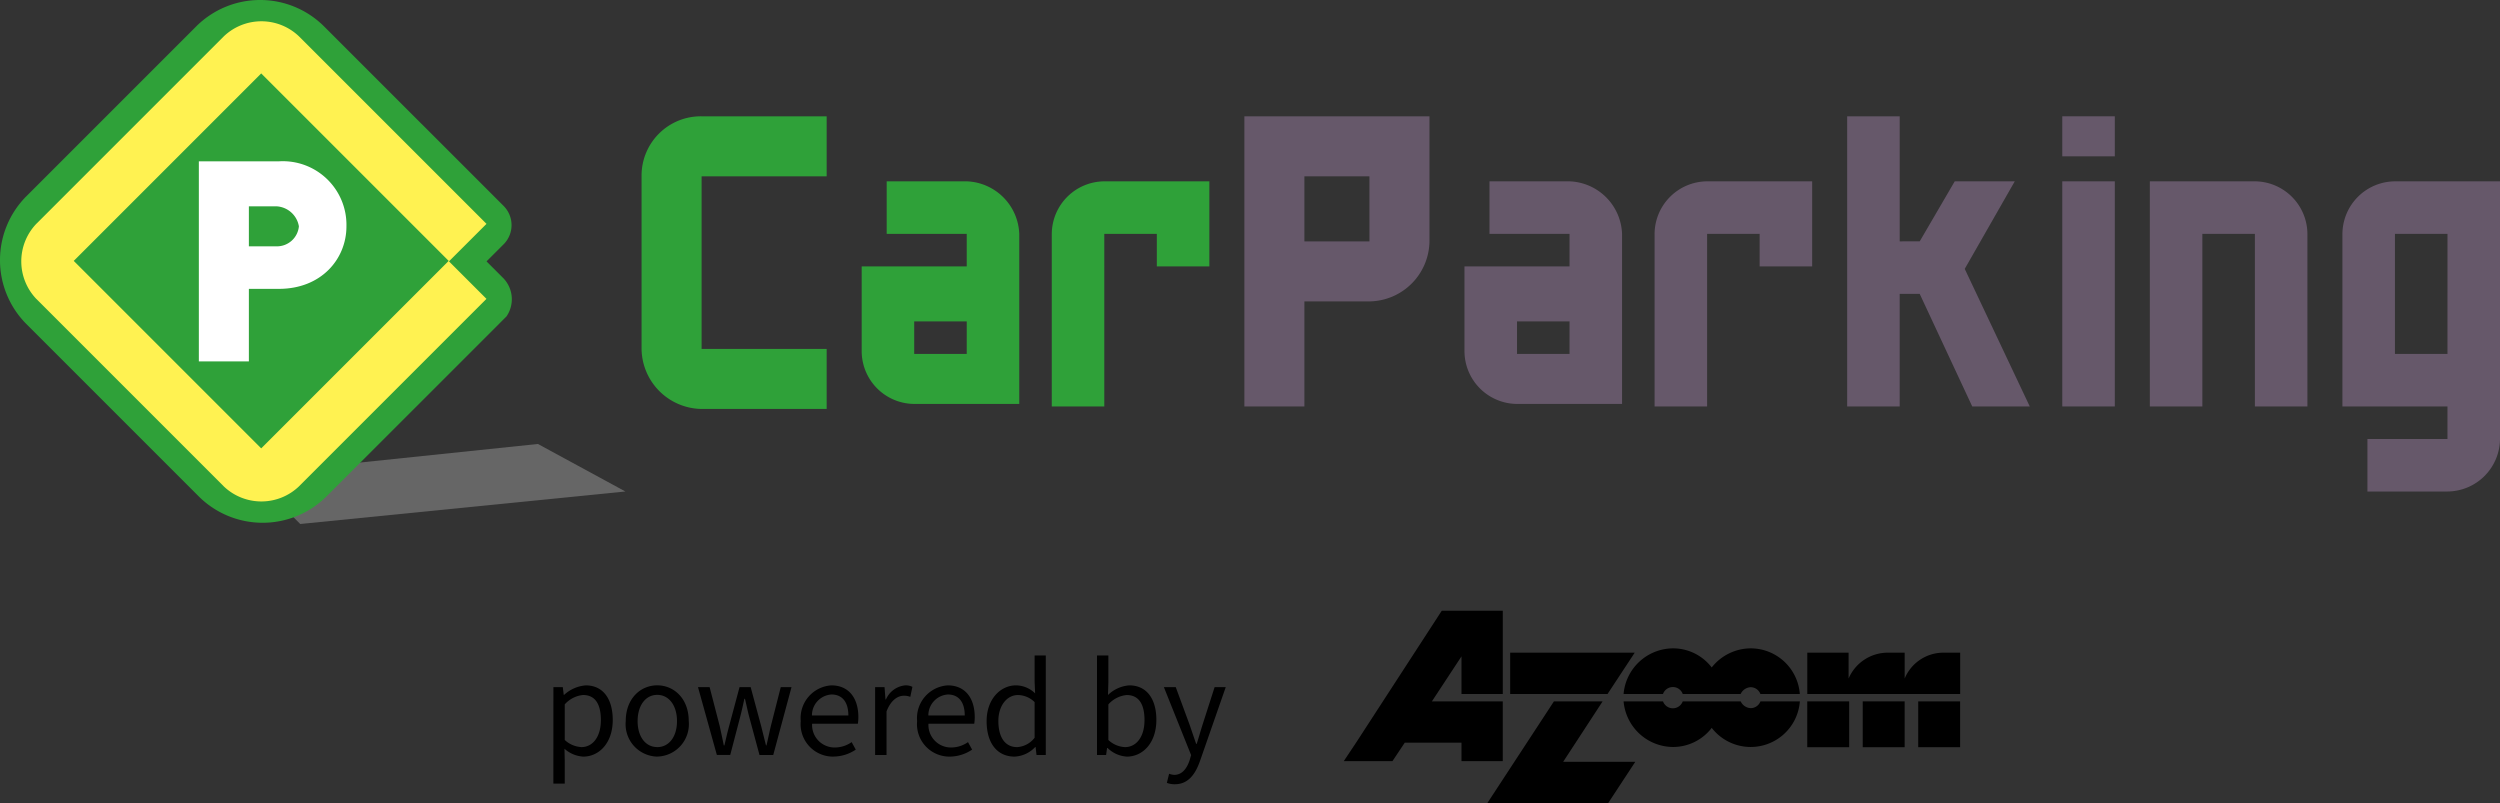 <svg xmlns="http://www.w3.org/2000/svg" xmlns:xlink="http://www.w3.org/1999/xlink" width="260" height="83.519" viewBox="0 0 260 83.519">
  <rect x="0" y="0" width="260" height="83.519" fill="#333333" stroke="none"/>
  <defs>
    <clipPath id="clip-path">
      <path id="パス_1" data-name="パス 1" d="M8.45,20.872l5.2,5.2L47.47,22.692l-9.1-4.942Z" transform="translate(-8.45 -17.75)" fill="none"/>
    </clipPath>
    <linearGradient id="linear-gradient" x1="-1.053" y1="0.609" x2="-0.955" y2="0.609" gradientUnits="objectBoundingBox">
      <stop offset="0" stop-color="#fff"/>
      <stop offset="0.25" stop-color="#fff"/>
      <stop offset="1" stop-color="#666"/>
    </linearGradient>
    <clipPath id="clip-path-2">
      <rect id="長方形_1715" data-name="長方形 1715" width="260" height="54.497" fill="none"/>
    </clipPath>
    <clipPath id="clip-path-3">
      <rect id="長方形_1721" data-name="長方形 1721" width="64.103" height="20" fill="none"/>
    </clipPath>
  </defs>
  <g id="グループ_2958" data-name="グループ 2958" transform="translate(-1009 -2023.852)">
    <g id="グループ_2954" data-name="グループ 2954" transform="translate(1012 2023.852)">
      <g id="グループ_2435" data-name="グループ 2435" transform="translate(23.022 46.173)">
        <g id="グループ_2434" data-name="グループ 2434" clip-path="url(#clip-path)">
          <rect id="長方形_1711" data-name="長方形 1711" width="26.719" height="37.954" transform="matrix(0.5, -0.866, 0.866, 0.5, -3.605, 6.243)" fill="url(#linear-gradient)"/>
        </g>
      </g>
      <g id="グループ_2437" data-name="グループ 2437" transform="translate(-3 0)">
        <g id="グループ_2436" data-name="グループ 2436" clip-path="url(#clip-path-2)">
          <path id="パス_2" data-name="パス 2" d="M49.75,4.65V34.825h6.243V23.9h6.763A6.33,6.33,0,0,0,69,17.657V4.65H49.75M62.757,17.657H55.993V10.893h6.763Z" transform="translate(79.665 7.446)" fill="#66586a"/>
          <path id="パス_3" data-name="パス 3" d="M45.375,7.25H37.051v5.463h8.324v3.382H34.45v8.844A5.5,5.5,0,0,0,39.913,30.4H50.838V12.713A5.675,5.675,0,0,0,45.375,7.25m0,17.949H39.913V21.817h5.463Z" transform="translate(55.165 11.609)" fill="#2fa139"/>
          <path id="パス_4" data-name="パス 4" d="M47.513,7.25a5.5,5.5,0,0,0-5.463,5.463V30.662h5.463V12.713h5.463v3.382h5.463V7.25Z" transform="translate(67.335 11.609)" fill="#2fa139"/>
          <path id="パス_5" data-name="パス 5" d="M69.475,7.25H61.151v5.463h8.324v3.382H58.55v8.844A5.5,5.5,0,0,0,64.013,30.4H74.938V12.713A5.675,5.675,0,0,0,69.475,7.25m0,17.949H64.013V21.817h5.463Z" transform="translate(93.756 11.609)" fill="#66586a"/>
          <path id="パス_6" data-name="パス 6" d="M71.613,7.25a5.5,5.5,0,0,0-5.463,5.463V30.662h5.463V12.713h5.463v3.382h5.463V7.25Z" transform="translate(105.926 11.609)" fill="#66586a"/>
          <path id="パス_7" data-name="パス 7" d="M96.875,7.25H85.95V30.662h5.463V12.713h5.463V30.662h5.463V12.713A5.5,5.5,0,0,0,96.875,7.25" transform="translate(137.632 11.609)" fill="#66586a"/>
          <rect id="長方形_1712" data-name="長方形 1712" width="5.463" height="23.412" transform="translate(214.477 18.859)" fill="#66586a"/>
          <path id="パス_8" data-name="パス 8" d="M99.113,7.25h0a5.5,5.5,0,0,0-5.463,5.463V30.662h10.925v3.382H96.251v5.463h8.324a5.5,5.5,0,0,0,5.463-5.463V7.25ZM104.575,25.2H99.113V12.713h5.463Z" transform="translate(149.962 11.609)" fill="#66586a"/>
          <path id="パス_9" data-name="パス 9" d="M25.65,10.893V28.842a6.33,6.33,0,0,0,6.243,6.243H44.9V28.842H31.893V10.893H44.9V4.65H31.893a6.162,6.162,0,0,0-6.243,6.243" transform="translate(41.073 7.446)" fill="#2fa139"/>
          <rect id="長方形_1713" data-name="長方形 1713" width="5.463" height="4.162" transform="translate(214.477 12.096)" fill="#66586a"/>
          <path id="パス_10" data-name="パス 10" d="M91.279,11.413H85.036l-3.642,6.243H79.313V4.65H73.85V34.825h5.463V23.119h2.081l5.463,11.706H92.84L86.076,20.518Z" transform="translate(118.256 7.446)" fill="#66586a"/>
          <path id="パス_11" data-name="パス 11" d="M52.416,29,50.6,27.184l1.821-1.821a2.829,2.829,0,0,0,0-3.9L33.687,2.731a9.42,9.42,0,0,0-13.267,0L2.731,20.42a9.42,9.42,0,0,0,0,13.267L20.68,51.636a9.42,9.42,0,0,0,13.267,0L52.676,32.906a3.158,3.158,0,0,0-.26-3.9" transform="translate(0 0)" fill="#2fa139"/>
          <path id="パス_12" data-name="パス 12" d="M49.234,21.921,29.724,2.411a5.658,5.658,0,0,0-7.8,0L2.411,21.921a5.658,5.658,0,0,0,0,7.8l19.51,19.51a5.658,5.658,0,0,0,7.8,0l19.51-19.51-3.9-3.9Z" transform="translate(1.361 1.361)" fill="#fff251"/>
          <rect id="長方形_1714" data-name="長方形 1714" width="27.573" height="27.573" transform="translate(7.668 27.133) rotate(-45)" fill="#2fa139"/>
          <path id="パス_13" data-name="パス 13" d="M16.274,19.717H13.153V27.26H7.95V6.45h8.324A6.618,6.618,0,0,1,23.3,13.213c0,3.382-2.6,6.5-7.024,6.5m-.26-8.584H13.153v4.162h2.861a2.293,2.293,0,0,0,2.341-2.081,2.5,2.5,0,0,0-2.341-2.081" transform="translate(12.73 10.328)" fill="#fff"/>
        </g>
      </g>
    </g>
    <g id="グループ_2955" data-name="グループ 2955" transform="translate(369 412.371)">
      <path id="パス_8666" data-name="パス 8666" d="M-34.45,2.977h1.183V.585L-33.293-.65a3.185,3.185,0,0,0,1.95.819c1.625,0,3.068-1.391,3.068-3.809,0-2.171-.988-3.6-2.808-3.6a3.764,3.764,0,0,0-2.249.988h-.039l-.1-.806h-.975Zm2.912-3.8a2.736,2.736,0,0,1-1.729-.741v-3.7a2.943,2.943,0,0,1,1.9-.975c1.339,0,1.859,1.053,1.859,2.613C-29.51-1.872-30.368-.819-31.538-.819Zm7.891.988a3.37,3.37,0,0,0,3.276-3.692c0-2.353-1.547-3.718-3.276-3.718s-3.276,1.365-3.276,3.718A3.37,3.37,0,0,0-23.647.169Zm0-.988c-1.222,0-2.041-1.079-2.041-2.7s.819-2.73,2.041-2.73,2.054,1.105,2.054,2.73S-22.425-.819-23.647-.819Zm6.2.819h1.391l.988-3.783c.182-.676.325-1.339.481-2.054h.065c.169.715.3,1.365.481,2.028L-13.013,0h1.43l1.9-7.059H-10.8l-1.04,4.082C-12-2.3-12.129-1.664-12.285-1h-.052c-.169-.663-.325-1.3-.494-1.976l-1.1-4.082h-1.157l-1.092,4.082c-.182.663-.325,1.313-.481,1.976h-.065c-.13-.663-.273-1.3-.416-1.976L-18.2-7.059h-1.209Zm12.1.169A4.2,4.2,0,0,0-3-.559l-.429-.78A3.043,3.043,0,0,1-5.2-.78,2.339,2.339,0,0,1-7.54-3.25h4.758a4.618,4.618,0,0,0,.052-.676c0-2.015-1.014-3.315-2.808-3.315A3.414,3.414,0,0,0-8.723-3.523,3.374,3.374,0,0,0-5.343.169Zm-2.21-4.277A2.168,2.168,0,0,1-5.525-6.292c1.105,0,1.755.767,1.755,2.184ZM-.988,0H.2V-4.537c.468-1.209,1.2-1.625,1.781-1.625a1.67,1.67,0,0,1,.689.117l.221-1.04a1.5,1.5,0,0,0-.754-.156,2.437,2.437,0,0,0-2,1.469H.091l-.1-1.287H-.988ZM6.76.169A4.2,4.2,0,0,0,9.1-.559l-.429-.78A3.043,3.043,0,0,1,6.9-.78a2.339,2.339,0,0,1-2.34-2.47H9.321a4.618,4.618,0,0,0,.052-.676c0-2.015-1.014-3.315-2.808-3.315A3.414,3.414,0,0,0,3.38-3.523,3.374,3.374,0,0,0,6.76.169ZM4.55-4.108A2.168,2.168,0,0,1,6.578-6.292c1.105,0,1.755.767,1.755,2.184ZM13.52.169a3.149,3.149,0,0,0,2.145-1H15.7l.1.832h.962V-10.348H15.6v2.717l.052,1.222a2.872,2.872,0,0,0-1.989-.832c-1.612,0-3.055,1.43-3.055,3.718C10.608-1.17,11.752.169,13.52.169Zm.26-.988c-1.248,0-1.95-1.014-1.95-2.717,0-1.612.9-2.7,2.041-2.7A2.529,2.529,0,0,1,15.6-5.5v3.705A2.471,2.471,0,0,1,13.78-.819ZM25.194.169c1.625,0,3.068-1.391,3.068-3.822,0-2.158-.988-3.588-2.821-3.588a3.556,3.556,0,0,0-2.21,1l.039-1.274v-2.834H22.087V0h.949l.1-.728h.052A3.136,3.136,0,0,0,25.194.169ZM25-.819A2.709,2.709,0,0,1,23.27-1.56v-3.7a2.915,2.915,0,0,1,1.9-.975c1.339,0,1.859,1.053,1.859,2.613C27.027-1.872,26.169-.819,25-.819Zm5.187,3.861c1.4,0,2.145-1.066,2.626-2.457l2.665-7.644H34.32L33.059-3.133c-.195.624-.4,1.339-.6,1.976H32.4c-.221-.637-.468-1.365-.676-1.976L30.277-7.059H29.042L31.876.013,31.72.546c-.286.871-.793,1.521-1.6,1.521a1.687,1.687,0,0,1-.533-.117l-.234.949A2.173,2.173,0,0,0,30.186,3.042Z" transform="translate(732 1690)"/>
      <g id="グループ_2445" data-name="グループ 2445" transform="translate(779.75 1675)">
        <g id="グループ_2444" data-name="グループ 2444" clip-path="url(#clip-path-3)">
          <path id="パス_14" data-name="パス 14" d="M1375.453,441.785a1.217,1.217,0,0,1-1.026-.705H1368.4a1.09,1.09,0,0,1-2.051,0h-4.1a5.192,5.192,0,0,0,5.128,4.744,5.064,5.064,0,0,0,4.038-1.987,5.128,5.128,0,0,0,9.167-2.756h-4.1a1.09,1.09,0,0,1-1.026.705" transform="translate(-1333.146 -431.657)"/>
          <path id="パス_15" data-name="パス 15" d="M711.114,441.08H706.05l-6.923,10.577h12.564l2.821-4.295h-7.5Z" transform="translate(-684.191 -431.657)"/>
          <path id="パス_16" data-name="パス 16" d="M16.538,15.641V9.423H9.167l3.077-4.679v3.91h4.295V0H10.192L1.282,13.718,0,15.641H5.064l1.282-1.923h5.9v1.923Z"/>
          <path id="パス_17" data-name="パス 17" d="M823.1,204.037H810.147v4.295h10.128Z" transform="translate(-792.839 -199.678)"/>
          <rect id="長方形_1718" data-name="長方形 1718" width="4.359" height="4.769" transform="translate(53.974 9.423)"/>
          <rect id="長方形_1719" data-name="長方形 1719" width="4.359" height="4.769" transform="translate(59.744 9.423)"/>
          <path id="パス_18" data-name="パス 18" d="M2270.577,204.032h0a4.358,4.358,0,0,0-4.038,2.692v-2.692h-1.731a4.424,4.424,0,0,0-4.1,2.692v-2.692h-4.295v4.295h15.9v-4.295Z" transform="translate(-2208.204 -199.673)"/>
          <path id="パス_19" data-name="パス 19" d="M1375.453,183.031a5.193,5.193,0,0,0-4.039,1.987,5.063,5.063,0,0,0-4.038-1.987,5.192,5.192,0,0,0-5.128,4.744h4.1a1.09,1.09,0,0,1,2.051,0h6.026a1.218,1.218,0,0,1,1.026-.705,1.09,1.09,0,0,1,1.026.705h4.1a5.128,5.128,0,0,0-5.128-4.744" transform="translate(-1333.146 -179.121)"/>
          <rect id="長方形_1720" data-name="長方形 1720" width="4.359" height="4.769" transform="translate(48.205 9.423)"/>
        </g>
      </g>
    </g>
  </g>
</svg>

